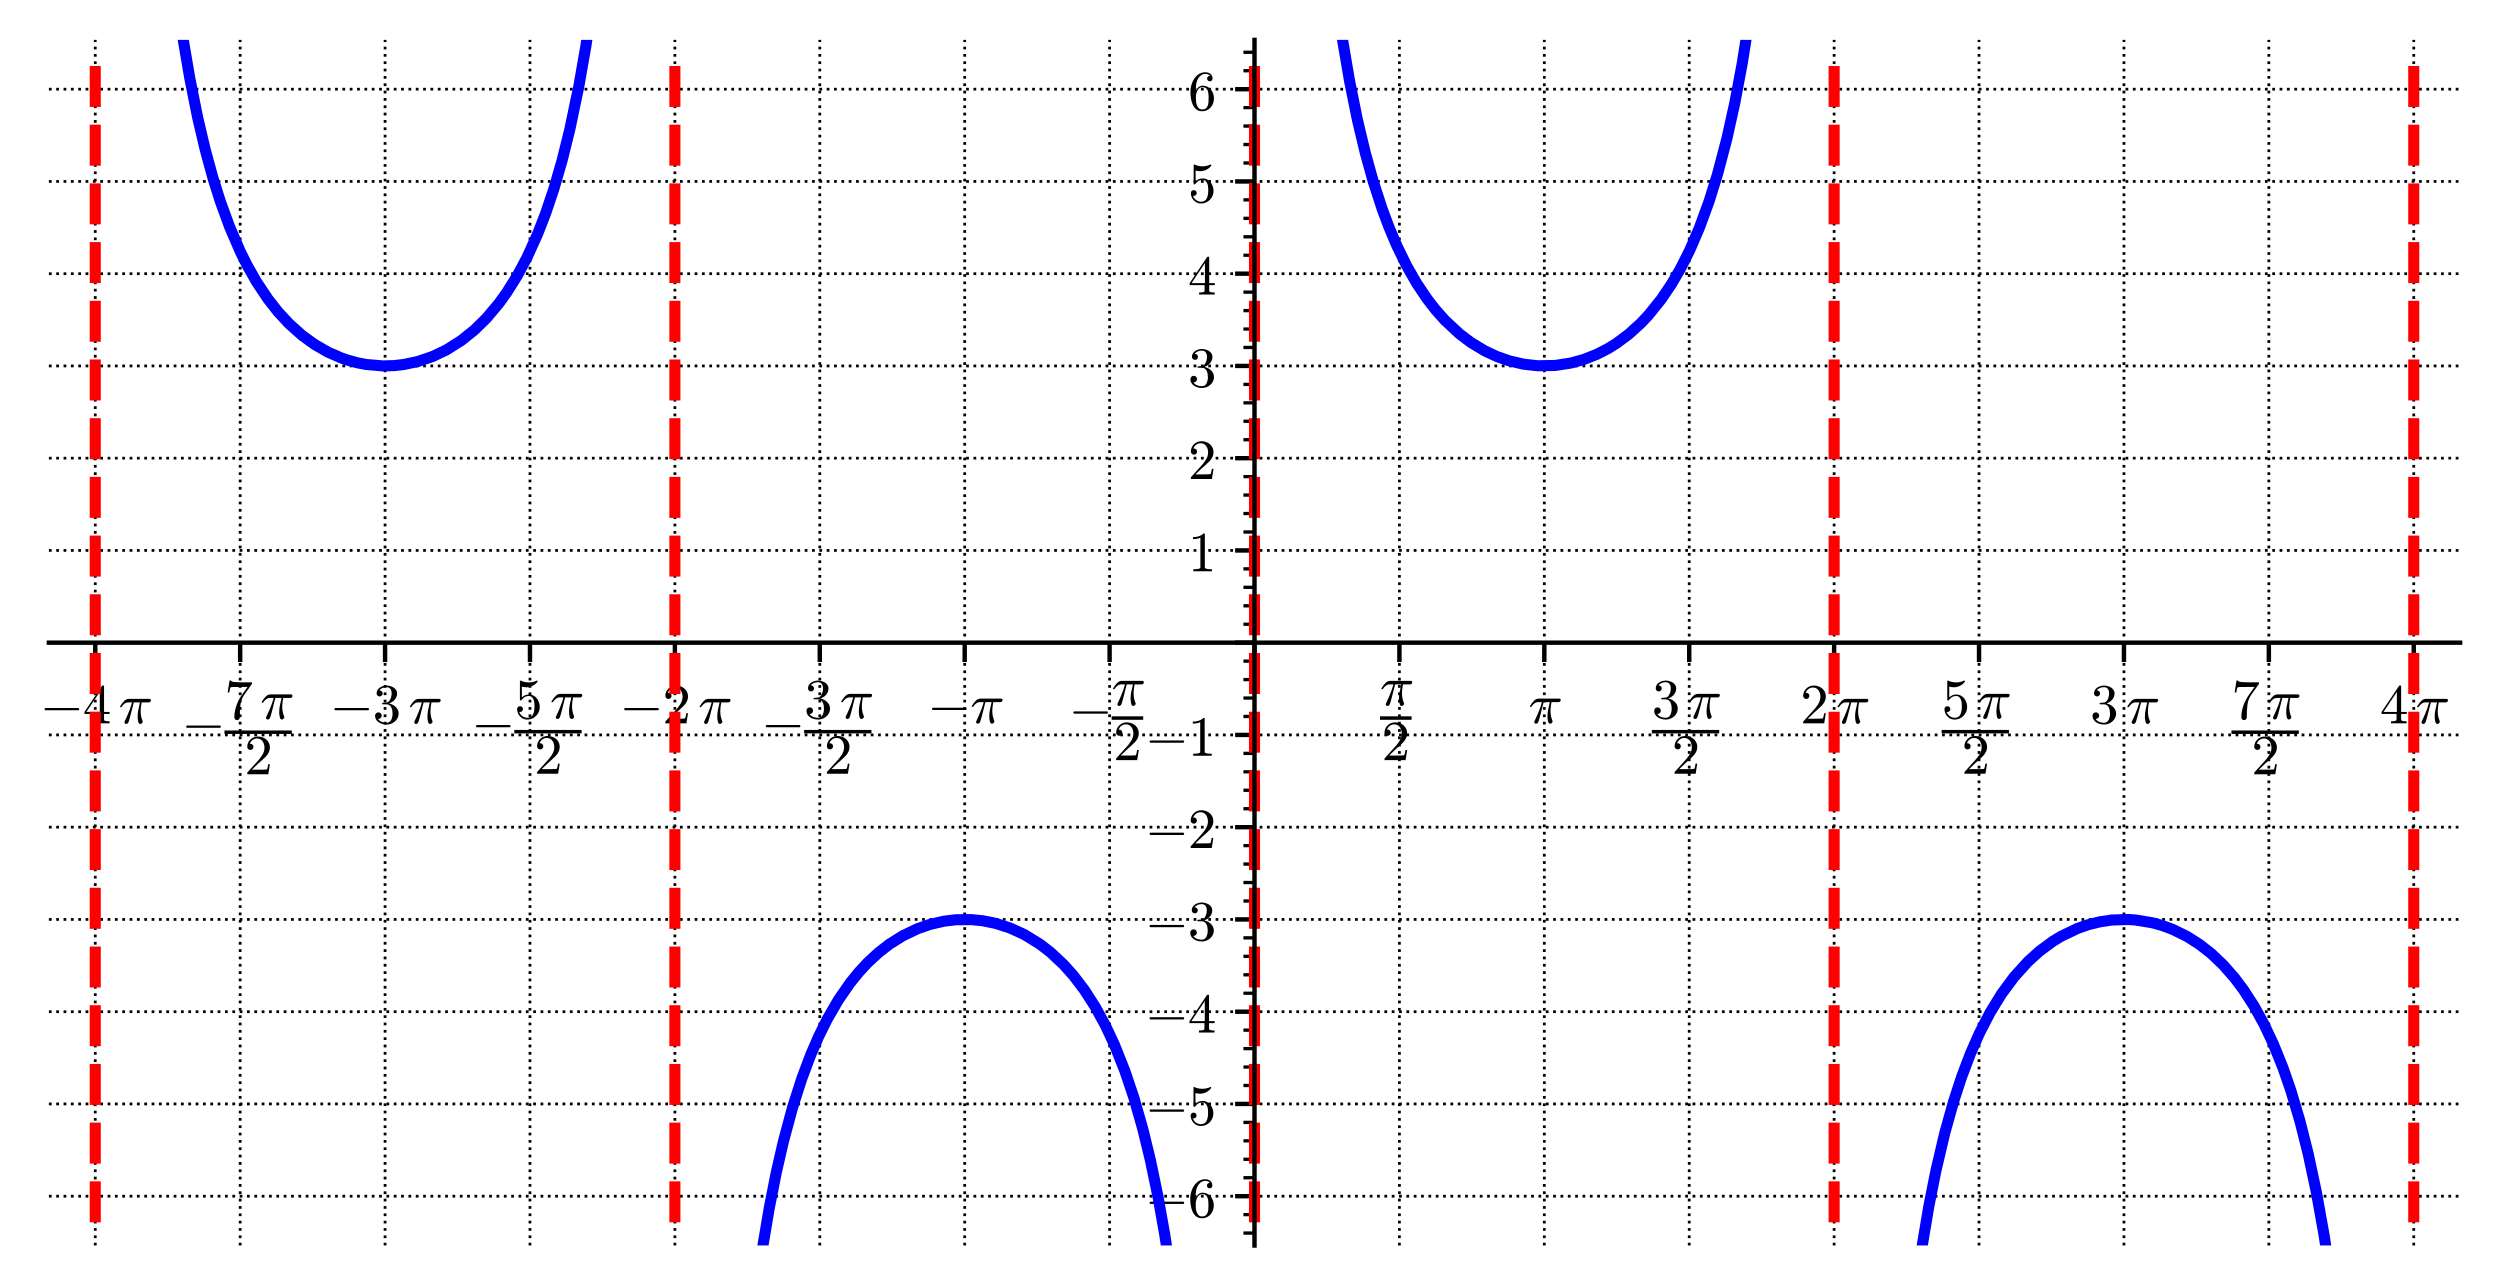 <?xml version="1.0" encoding="utf-8" standalone="no"?>
<!DOCTYPE svg PUBLIC "-//W3C//DTD SVG 1.1//EN"
  "http://www.w3.org/Graphics/SVG/1.1/DTD/svg11.dtd">
<svg xmlns:xlink="http://www.w3.org/1999/xlink" width="451.424pt" height="232.098pt" viewBox="0 0 451.424 232.098" xmlns="http://www.w3.org/2000/svg" version="1.1">
 <defs>
  <style type="text/css">*{stroke-linejoin: round; stroke-linecap: butt}</style>
 </defs>
 <g id="figure_1">
  <g id="patch_1">
   <path d="M 0 232.098 
L 451.424 232.098 
L 451.424 -0 
L 0 -0 
z
" style="fill: #ffffff"/>
  </g>
  <g id="axes_1">
   <g id="patch_2">
    <path d="M 8.827 224.898 
L 444.224 224.898 
L 444.224 7.2 
L 8.827 7.2 
z
" style="fill: #ffffff"/>
   </g>
   <g id="matplotlib.axis_1">
    <g id="xtick_1">
     <g id="line2d_1">
      <path d="M 17.2 224.898 
L 17.2 7.2 
" clip-path="url(#p716c862af7)" style="fill: none; stroke-dasharray: 0.5,0.825; stroke-dashoffset: 0; stroke: #000000; stroke-width: 0.5"/>
     </g>
     <g id="line2d_2">
      <defs>
       <path id="mc393e9d0cc" d="M 0 0 
L 0 3.5 
" style="stroke: #000000; stroke-width: 0.8"/>
      </defs>
      <g>
       <use xlink:href="#mc393e9d0cc" x="17.2" y="116.049" style="stroke: #000000; stroke-width: 0.8"/>
      </g>
     </g>
     <g id="text_1">
      <!-- $-4 \, \pi$ -->
      <g transform="translate(7.2 130.648) scale(0.1 -0.1)">
       <defs>
        <path id="Cmsy10-a1" d="M 653 1472 
Q 600 1472 565 1512 
Q 531 1553 531 1600 
Q 531 1647 565 1687 
Q 600 1728 653 1728 
L 4325 1728 
Q 4375 1728 4408 1687 
Q 4441 1647 4441 1600 
Q 4441 1553 4408 1512 
Q 4375 1472 4325 1472 
L 653 1472 
z
" transform="scale(0.016)"/>
        <path id="Cmr10-34" d="M 178 1056 
L 178 1281 
L 2156 4231 
Q 2178 4263 2222 4263 
L 2316 4263 
Q 2388 4263 2388 4191 
L 2388 1281 
L 3016 1281 
L 3016 1056 
L 2388 1056 
L 2388 428 
Q 2388 297 2575 261 
Q 2763 225 3009 225 
L 3009 0 
L 1247 0 
L 1247 225 
Q 1494 225 1681 261 
Q 1869 297 1869 428 
L 1869 1056 
L 178 1056 
z
M 391 1281 
L 1906 1281 
L 1906 3547 
L 391 1281 
z
" transform="scale(0.016)"/>
        <path id="Cmmi10-bc" d="M 647 109 
Q 647 144 672 213 
Q 850 584 1004 942 
Q 1159 1300 1282 1639 
Q 1406 1978 1509 2363 
L 1100 2363 
Q 866 2363 662 2216 
Q 459 2069 325 1844 
Q 313 1819 288 1819 
L 213 1819 
Q 153 1819 153 1881 
Q 153 1894 166 1919 
Q 375 2275 614 2517 
Q 853 2759 1153 2759 
L 3475 2759 
Q 3541 2759 3587 2715 
Q 3634 2672 3634 2597 
Q 3634 2503 3567 2433 
Q 3500 2363 3406 2363 
L 2591 2363 
Q 2488 1859 2478 1381 
Q 2478 766 2694 269 
Q 2713 231 2713 191 
Q 2713 122 2672 62 
Q 2631 3 2567 -34 
Q 2503 -72 2431 -72 
Q 2263 -72 2200 203 
Q 2138 478 2138 738 
Q 2138 1103 2200 1442 
Q 2263 1781 2400 2363 
L 1703 2363 
Q 1197 313 1094 103 
Q 1003 -72 844 -72 
Q 766 -72 706 -20 
Q 647 31 647 109 
z
" transform="scale(0.016)"/>
       </defs>
       <use xlink:href="#Cmsy10-a1" transform="translate(0 0.391)"/>
       <use xlink:href="#Cmr10-34" transform="translate(77.686 0.391)"/>
       <use xlink:href="#Cmmi10-bc" transform="translate(142.318 0.391)"/>
      </g>
     </g>
    </g>
    <g id="xtick_2">
     <g id="line2d_3">
      <path d="M 43.366 224.898 
L 43.366 7.2 
" clip-path="url(#p716c862af7)" style="fill: none; stroke-dasharray: 0.5,0.825; stroke-dashoffset: 0; stroke: #000000; stroke-width: 0.5"/>
     </g>
     <g id="line2d_4">
      <g>
       <use xlink:href="#mc393e9d0cc" x="43.366" y="116.049" style="stroke: #000000; stroke-width: 0.8"/>
      </g>
     </g>
     <g id="text_2">
      <!-- $-\dfrac{7 \, \pi}{2}$ -->
      <g transform="translate(32.766 133.849) scale(0.1 -0.1)">
       <defs>
        <path id="Cmr10-37" d="M 1113 166 
Q 1113 522 1175 862 
Q 1238 1203 1358 1536 
Q 1478 1869 1648 2189 
Q 1819 2509 2022 2791 
L 2606 3603 
L 1875 3603 
Q 738 3603 703 3572 
Q 619 3469 544 2981 
L 359 2981 
L 569 4325 
L 756 4325 
L 756 4306 
Q 756 4191 1147 4156 
Q 1538 4122 1913 4122 
L 3103 4122 
L 3103 3956 
Q 3103 3950 3101 3947 
Q 3100 3944 3097 3938 
L 2216 2700 
Q 1891 2219 1809 1631 
Q 1728 1044 1728 166 
Q 1728 41 1637 -50 
Q 1547 -141 1422 -141 
Q 1294 -141 1203 -50 
Q 1113 41 1113 166 
z
" transform="scale(0.016)"/>
        <path id="Cmr10-32" d="M 319 0 
L 319 172 
Q 319 188 331 206 
L 1325 1306 
Q 1550 1550 1690 1715 
Q 1831 1881 1968 2097 
Q 2106 2313 2186 2536 
Q 2266 2759 2266 3009 
Q 2266 3272 2169 3511 
Q 2072 3750 1880 3894 
Q 1688 4038 1416 4038 
Q 1138 4038 916 3870 
Q 694 3703 603 3438 
Q 628 3444 672 3444 
Q 816 3444 917 3347 
Q 1019 3250 1019 3097 
Q 1019 2950 917 2848 
Q 816 2747 672 2747 
Q 522 2747 420 2851 
Q 319 2956 319 3097 
Q 319 3338 409 3548 
Q 500 3759 670 3923 
Q 841 4088 1055 4175 
Q 1269 4263 1509 4263 
Q 1875 4263 2190 4108 
Q 2506 3953 2690 3670 
Q 2875 3388 2875 3009 
Q 2875 2731 2753 2481 
Q 2631 2231 2440 2026 
Q 2250 1822 1953 1562 
Q 1656 1303 1563 1216 
L 838 519 
L 1453 519 
Q 1906 519 2211 526 
Q 2516 534 2534 550 
Q 2609 631 2688 1141 
L 2875 1141 
L 2694 0 
L 319 0 
z
" transform="scale(0.016)"/>
       </defs>
       <use xlink:href="#Cmsy10-a1" transform="translate(0 0.719)"/>
       <use xlink:href="#Cmr10-37" transform="translate(77.686 40.422)"/>
       <use xlink:href="#Cmmi10-bc" transform="translate(142.318 40.422)"/>
       <use xlink:href="#Cmr10-32" transform="translate(113.686 -59.641)"/>
       <path d="M 77.686 13.219 
L 77.686 19.469 
L 199.3 19.469 
L 199.3 13.219 
L 77.686 13.219 
z
"/>
      </g>
     </g>
    </g>
    <g id="xtick_3">
     <g id="line2d_5">
      <path d="M 69.531 224.898 
L 69.531 7.2 
" clip-path="url(#p716c862af7)" style="fill: none; stroke-dasharray: 0.5,0.825; stroke-dashoffset: 0; stroke: #000000; stroke-width: 0.5"/>
     </g>
     <g id="line2d_6">
      <g>
       <use xlink:href="#mc393e9d0cc" x="69.531" y="116.049" style="stroke: #000000; stroke-width: 0.8"/>
      </g>
     </g>
     <g id="text_3">
      <!-- $-3 \, \pi$ -->
      <g transform="translate(59.531 130.648) scale(0.1 -0.1)">
       <defs>
        <path id="Cmr10-33" d="M 609 494 
Q 759 275 1012 169 
Q 1266 63 1556 63 
Q 1928 63 2084 380 
Q 2241 697 2241 1100 
Q 2241 1281 2208 1462 
Q 2175 1644 2097 1800 
Q 2019 1956 1883 2050 
Q 1747 2144 1550 2144 
L 1125 2144 
Q 1069 2144 1069 2203 
L 1069 2259 
Q 1069 2309 1125 2309 
L 1478 2338 
Q 1703 2338 1851 2506 
Q 2000 2675 2069 2917 
Q 2138 3159 2138 3378 
Q 2138 3684 1994 3881 
Q 1850 4078 1556 4078 
Q 1313 4078 1091 3986 
Q 869 3894 738 3706 
Q 750 3709 759 3711 
Q 769 3713 781 3713 
Q 925 3713 1022 3613 
Q 1119 3513 1119 3372 
Q 1119 3234 1022 3134 
Q 925 3034 781 3034 
Q 641 3034 541 3134 
Q 441 3234 441 3372 
Q 441 3647 606 3850 
Q 772 4053 1033 4158 
Q 1294 4263 1556 4263 
Q 1750 4263 1965 4205 
Q 2181 4147 2356 4039 
Q 2531 3931 2642 3762 
Q 2753 3594 2753 3378 
Q 2753 3109 2633 2881 
Q 2513 2653 2303 2487 
Q 2094 2322 1844 2241 
Q 2122 2188 2372 2031 
Q 2622 1875 2773 1631 
Q 2925 1388 2925 1106 
Q 2925 753 2731 467 
Q 2538 181 2222 20 
Q 1906 -141 1556 -141 
Q 1256 -141 954 -26 
Q 653 88 461 316 
Q 269 544 269 863 
Q 269 1022 375 1128 
Q 481 1234 641 1234 
Q 744 1234 830 1186 
Q 916 1138 964 1050 
Q 1013 963 1013 863 
Q 1013 706 903 600 
Q 794 494 641 494 
L 609 494 
z
" transform="scale(0.016)"/>
       </defs>
       <use xlink:href="#Cmsy10-a1" transform="translate(0 0.391)"/>
       <use xlink:href="#Cmr10-33" transform="translate(77.686 0.391)"/>
       <use xlink:href="#Cmmi10-bc" transform="translate(142.318 0.391)"/>
      </g>
     </g>
    </g>
    <g id="xtick_4">
     <g id="line2d_7">
      <path d="M 95.697 224.898 
L 95.697 7.2 
" clip-path="url(#p716c862af7)" style="fill: none; stroke-dasharray: 0.5,0.825; stroke-dashoffset: 0; stroke: #000000; stroke-width: 0.5"/>
     </g>
     <g id="line2d_8">
      <g>
       <use xlink:href="#mc393e9d0cc" x="95.697" y="116.049" style="stroke: #000000; stroke-width: 0.8"/>
      </g>
     </g>
     <g id="text_4">
      <!-- $-\dfrac{5 \, \pi}{2}$ -->
      <g transform="translate(85.097 133.749) scale(0.1 -0.1)">
       <defs>
        <path id="Cmr10-35" d="M 556 728 
Q 622 541 758 387 
Q 894 234 1080 148 
Q 1266 63 1466 63 
Q 1928 63 2103 422 
Q 2278 781 2278 1294 
Q 2278 1516 2270 1667 
Q 2263 1819 2228 1959 
Q 2169 2184 2020 2353 
Q 1872 2522 1656 2522 
Q 1441 2522 1286 2456 
Q 1131 2391 1034 2303 
Q 938 2216 863 2119 
Q 788 2022 769 2016 
L 697 2016 
Q 681 2016 657 2036 
Q 634 2056 634 2075 
L 634 4213 
Q 634 4228 654 4245 
Q 675 4263 697 4263 
L 716 4263 
Q 1147 4056 1631 4056 
Q 2106 4056 2547 4263 
L 2566 4263 
Q 2588 4263 2606 4247 
Q 2625 4231 2625 4213 
L 2625 4153 
Q 2625 4122 2613 4122 
Q 2394 3831 2064 3668 
Q 1734 3506 1381 3506 
Q 1125 3506 856 3578 
L 856 2369 
Q 1069 2541 1236 2614 
Q 1403 2688 1663 2688 
Q 2016 2688 2295 2484 
Q 2575 2281 2725 1954 
Q 2875 1628 2875 1288 
Q 2875 903 2686 575 
Q 2497 247 2172 53 
Q 1847 -141 1466 -141 
Q 1150 -141 886 21 
Q 622 184 470 459 
Q 319 734 319 1044 
Q 319 1188 412 1278 
Q 506 1369 647 1369 
Q 788 1369 883 1276 
Q 978 1184 978 1044 
Q 978 906 883 811 
Q 788 716 647 716 
Q 625 716 597 720 
Q 569 725 556 728 
z
" transform="scale(0.016)"/>
       </defs>
       <use xlink:href="#Cmsy10-a1" transform="translate(0 0.688)"/>
       <use xlink:href="#Cmr10-35" transform="translate(77.686 40.391)"/>
       <use xlink:href="#Cmmi10-bc" transform="translate(142.318 40.391)"/>
       <use xlink:href="#Cmr10-32" transform="translate(113.686 -59.672)"/>
       <path d="M 77.686 13.188 
L 77.686 19.438 
L 199.3 19.438 
L 199.3 13.188 
L 77.686 13.188 
z
"/>
      </g>
     </g>
    </g>
    <g id="xtick_5">
     <g id="line2d_9">
      <path d="M 121.863 224.898 
L 121.863 7.2 
" clip-path="url(#p716c862af7)" style="fill: none; stroke-dasharray: 0.5,0.825; stroke-dashoffset: 0; stroke: #000000; stroke-width: 0.5"/>
     </g>
     <g id="line2d_10">
      <g>
       <use xlink:href="#mc393e9d0cc" x="121.863" y="116.049" style="stroke: #000000; stroke-width: 0.8"/>
      </g>
     </g>
     <g id="text_5">
      <!-- $-2 \, \pi$ -->
      <g transform="translate(111.863 130.648) scale(0.1 -0.1)">
       <use xlink:href="#Cmsy10-a1" transform="translate(0 0.391)"/>
       <use xlink:href="#Cmr10-32" transform="translate(77.686 0.391)"/>
       <use xlink:href="#Cmmi10-bc" transform="translate(142.318 0.391)"/>
      </g>
     </g>
    </g>
    <g id="xtick_6">
     <g id="line2d_11">
      <path d="M 148.028 224.898 
L 148.028 7.2 
" clip-path="url(#p716c862af7)" style="fill: none; stroke-dasharray: 0.5,0.825; stroke-dashoffset: 0; stroke: #000000; stroke-width: 0.5"/>
     </g>
     <g id="line2d_12">
      <g>
       <use xlink:href="#mc393e9d0cc" x="148.028" y="116.049" style="stroke: #000000; stroke-width: 0.8"/>
      </g>
     </g>
     <g id="text_6">
      <!-- $-\dfrac{3 \, \pi}{2}$ -->
      <g transform="translate(137.428 133.749) scale(0.1 -0.1)">
       <use xlink:href="#Cmsy10-a1" transform="translate(0 0.688)"/>
       <use xlink:href="#Cmr10-33" transform="translate(77.686 40.391)"/>
       <use xlink:href="#Cmmi10-bc" transform="translate(142.318 40.391)"/>
       <use xlink:href="#Cmr10-32" transform="translate(113.686 -59.672)"/>
       <path d="M 77.686 13.188 
L 77.686 19.438 
L 199.3 19.438 
L 199.3 13.188 
L 77.686 13.188 
z
"/>
      </g>
     </g>
    </g>
    <g id="xtick_7">
     <g id="line2d_13">
      <path d="M 174.194 224.898 
L 174.194 7.2 
" clip-path="url(#p716c862af7)" style="fill: none; stroke-dasharray: 0.5,0.825; stroke-dashoffset: 0; stroke: #000000; stroke-width: 0.5"/>
     </g>
     <g id="line2d_14">
      <g>
       <use xlink:href="#mc393e9d0cc" x="174.194" y="116.049" style="stroke: #000000; stroke-width: 0.8"/>
      </g>
     </g>
     <g id="text_7">
      <!-- $-\pi$ -->
      <g transform="translate(167.444 130.648) scale(0.1 -0.1)">
       <use xlink:href="#Cmsy10-a1" transform="translate(0 0.891)"/>
       <use xlink:href="#Cmmi10-bc" transform="translate(77.686 0.891)"/>
      </g>
     </g>
    </g>
    <g id="xtick_8">
     <g id="line2d_15">
      <path d="M 200.36 224.898 
L 200.36 7.2 
" clip-path="url(#p716c862af7)" style="fill: none; stroke-dasharray: 0.5,0.825; stroke-dashoffset: 0; stroke: #000000; stroke-width: 0.5"/>
     </g>
     <g id="line2d_16">
      <g>
       <use xlink:href="#mc393e9d0cc" x="200.36" y="116.049" style="stroke: #000000; stroke-width: 0.8"/>
      </g>
     </g>
     <g id="text_8">
      <!-- $-\dfrac{\pi}{2}$ -->
      <g transform="translate(192.96 131.249) scale(0.1 -0.1)">
       <use xlink:href="#Cmsy10-a1" transform="translate(0 0.266)"/>
       <use xlink:href="#Cmmi10-bc" transform="translate(77.686 38.891)"/>
       <use xlink:href="#Cmr10-32" transform="translate(80.686 -60.094)"/>
       <path d="M 77.686 12.766 
L 77.686 19.016 
L 134.668 19.016 
L 134.668 12.766 
L 77.686 12.766 
z
"/>
      </g>
     </g>
    </g>
    <g id="xtick_9">
     <g id="line2d_17">
      <path d="M 226.525 224.898 
L 226.525 7.2 
" clip-path="url(#p716c862af7)" style="fill: none; stroke-dasharray: 0.5,0.825; stroke-dashoffset: 0; stroke: #000000; stroke-width: 0.5"/>
     </g>
     <g id="line2d_18">
      <g>
       <use xlink:href="#mc393e9d0cc" x="226.525" y="116.049" style="stroke: #000000; stroke-width: 0.8"/>
      </g>
     </g>
    </g>
    <g id="xtick_10">
     <g id="line2d_19">
      <path d="M 252.691 224.898 
L 252.691 7.2 
" clip-path="url(#p716c862af7)" style="fill: none; stroke-dasharray: 0.5,0.825; stroke-dashoffset: 0; stroke: #000000; stroke-width: 0.5"/>
     </g>
     <g id="line2d_20">
      <g>
       <use xlink:href="#mc393e9d0cc" x="252.691" y="116.049" style="stroke: #000000; stroke-width: 0.8"/>
      </g>
     </g>
     <g id="text_9">
      <!-- $\dfrac{\pi}{2}$ -->
      <g transform="translate(249.191 131.249) scale(0.1 -0.1)">
       <use xlink:href="#Cmmi10-bc" transform="translate(0 38.891)"/>
       <use xlink:href="#Cmr10-32" transform="translate(3 -60.094)"/>
       <path d="M 0 12.766 
L 0 19.016 
L 56.982 19.016 
L 56.982 12.766 
L 0 12.766 
z
"/>
      </g>
     </g>
    </g>
    <g id="xtick_11">
     <g id="line2d_21">
      <path d="M 278.857 224.898 
L 278.857 7.2 
" clip-path="url(#p716c862af7)" style="fill: none; stroke-dasharray: 0.5,0.825; stroke-dashoffset: 0; stroke: #000000; stroke-width: 0.5"/>
     </g>
     <g id="line2d_22">
      <g>
       <use xlink:href="#mc393e9d0cc" x="278.857" y="116.049" style="stroke: #000000; stroke-width: 0.8"/>
      </g>
     </g>
     <g id="text_10">
      <!-- $\pi$ -->
      <g transform="translate(276.007 130.648) scale(0.1 -0.1)">
       <use xlink:href="#Cmmi10-bc" transform="translate(0 0.891)"/>
      </g>
     </g>
    </g>
    <g id="xtick_12">
     <g id="line2d_23">
      <path d="M 305.022 224.898 
L 305.022 7.2 
" clip-path="url(#p716c862af7)" style="fill: none; stroke-dasharray: 0.5,0.825; stroke-dashoffset: 0; stroke: #000000; stroke-width: 0.5"/>
     </g>
     <g id="line2d_24">
      <g>
       <use xlink:href="#mc393e9d0cc" x="305.022" y="116.049" style="stroke: #000000; stroke-width: 0.8"/>
      </g>
     </g>
     <g id="text_11">
      <!-- $\dfrac{3 \, \pi}{2}$ -->
      <g transform="translate(298.272 133.749) scale(0.1 -0.1)">
       <use xlink:href="#Cmr10-33" transform="translate(0 40.391)"/>
       <use xlink:href="#Cmmi10-bc" transform="translate(64.632 40.391)"/>
       <use xlink:href="#Cmr10-32" transform="translate(36 -59.672)"/>
       <path d="M 0 13.188 
L 0 19.438 
L 121.615 19.438 
L 121.615 13.188 
L 0 13.188 
z
"/>
      </g>
     </g>
    </g>
    <g id="xtick_13">
     <g id="line2d_25">
      <path d="M 331.188 224.898 
L 331.188 7.2 
" clip-path="url(#p716c862af7)" style="fill: none; stroke-dasharray: 0.5,0.825; stroke-dashoffset: 0; stroke: #000000; stroke-width: 0.5"/>
     </g>
     <g id="line2d_26">
      <g>
       <use xlink:href="#mc393e9d0cc" x="331.188" y="116.049" style="stroke: #000000; stroke-width: 0.8"/>
      </g>
     </g>
     <g id="text_12">
      <!-- $2 \, \pi$ -->
      <g transform="translate(325.088 130.648) scale(0.1 -0.1)">
       <use xlink:href="#Cmr10-32" transform="translate(0 0.391)"/>
       <use xlink:href="#Cmmi10-bc" transform="translate(64.632 0.391)"/>
      </g>
     </g>
    </g>
    <g id="xtick_14">
     <g id="line2d_27">
      <path d="M 357.354 224.898 
L 357.354 7.2 
" clip-path="url(#p716c862af7)" style="fill: none; stroke-dasharray: 0.5,0.825; stroke-dashoffset: 0; stroke: #000000; stroke-width: 0.5"/>
     </g>
     <g id="line2d_28">
      <g>
       <use xlink:href="#mc393e9d0cc" x="357.354" y="116.049" style="stroke: #000000; stroke-width: 0.8"/>
      </g>
     </g>
     <g id="text_13">
      <!-- $\dfrac{5 \, \pi}{2}$ -->
      <g transform="translate(350.604 133.749) scale(0.1 -0.1)">
       <use xlink:href="#Cmr10-35" transform="translate(0 40.391)"/>
       <use xlink:href="#Cmmi10-bc" transform="translate(64.632 40.391)"/>
       <use xlink:href="#Cmr10-32" transform="translate(36 -59.672)"/>
       <path d="M 0 13.188 
L 0 19.438 
L 121.615 19.438 
L 121.615 13.188 
L 0 13.188 
z
"/>
      </g>
     </g>
    </g>
    <g id="xtick_15">
     <g id="line2d_29">
      <path d="M 383.52 224.898 
L 383.52 7.2 
" clip-path="url(#p716c862af7)" style="fill: none; stroke-dasharray: 0.5,0.825; stroke-dashoffset: 0; stroke: #000000; stroke-width: 0.5"/>
     </g>
     <g id="line2d_30">
      <g>
       <use xlink:href="#mc393e9d0cc" x="383.52" y="116.049" style="stroke: #000000; stroke-width: 0.8"/>
      </g>
     </g>
     <g id="text_14">
      <!-- $3 \, \pi$ -->
      <g transform="translate(377.42 130.648) scale(0.1 -0.1)">
       <use xlink:href="#Cmr10-33" transform="translate(0 0.391)"/>
       <use xlink:href="#Cmmi10-bc" transform="translate(64.632 0.391)"/>
      </g>
     </g>
    </g>
    <g id="xtick_16">
     <g id="line2d_31">
      <path d="M 409.685 224.898 
L 409.685 7.2 
" clip-path="url(#p716c862af7)" style="fill: none; stroke-dasharray: 0.5,0.825; stroke-dashoffset: 0; stroke: #000000; stroke-width: 0.5"/>
     </g>
     <g id="line2d_32">
      <g>
       <use xlink:href="#mc393e9d0cc" x="409.685" y="116.049" style="stroke: #000000; stroke-width: 0.8"/>
      </g>
     </g>
     <g id="text_15">
      <!-- $\dfrac{7 \, \pi}{2}$ -->
      <g transform="translate(402.935 133.849) scale(0.1 -0.1)">
       <use xlink:href="#Cmr10-37" transform="translate(0 40.422)"/>
       <use xlink:href="#Cmmi10-bc" transform="translate(64.632 40.422)"/>
       <use xlink:href="#Cmr10-32" transform="translate(36 -59.641)"/>
       <path d="M 0 13.219 
L 0 19.469 
L 121.615 19.469 
L 121.615 13.219 
L 0 13.219 
z
"/>
      </g>
     </g>
    </g>
    <g id="xtick_17">
     <g id="line2d_33">
      <path d="M 435.851 224.898 
L 435.851 7.2 
" clip-path="url(#p716c862af7)" style="fill: none; stroke-dasharray: 0.5,0.825; stroke-dashoffset: 0; stroke: #000000; stroke-width: 0.5"/>
     </g>
     <g id="line2d_34">
      <g>
       <use xlink:href="#mc393e9d0cc" x="435.851" y="116.049" style="stroke: #000000; stroke-width: 0.8"/>
      </g>
     </g>
     <g id="text_16">
      <!-- $4 \, \pi$ -->
      <g transform="translate(429.751 130.648) scale(0.1 -0.1)">
       <use xlink:href="#Cmr10-34" transform="translate(0 0.391)"/>
       <use xlink:href="#Cmmi10-bc" transform="translate(64.632 0.391)"/>
      </g>
     </g>
    </g>
   </g>
   <g id="matplotlib.axis_2">
    <g id="ytick_1">
     <g id="line2d_35">
      <path d="M 8.827 215.995 
L 444.224 215.995 
" clip-path="url(#p716c862af7)" style="fill: none; stroke-dasharray: 0.5,0.825; stroke-dashoffset: 0; stroke: #000000; stroke-width: 0.5"/>
     </g>
     <g id="line2d_36">
      <defs>
       <path id="mcf38e080f6" d="M 0 0 
L -3.5 0 
" style="stroke: #000000; stroke-width: 0.8"/>
      </defs>
      <g>
       <use xlink:href="#mcf38e080f6" x="226.525" y="215.995" style="stroke: #000000; stroke-width: 0.8"/>
      </g>
     </g>
     <g id="text_17">
      <!-- $-6$ -->
      <g transform="translate(206.725 219.794) scale(0.1 -0.1)">
       <defs>
        <path id="Cmr10-36" d="M 1600 -141 
Q 1203 -141 937 70 
Q 672 281 526 617 
Q 381 953 325 1322 
Q 269 1691 269 2069 
Q 269 2575 466 3084 
Q 663 3594 1045 3928 
Q 1428 4263 1953 4263 
Q 2172 4263 2361 4180 
Q 2550 4097 2658 3936 
Q 2766 3775 2766 3547 
Q 2766 3416 2677 3327 
Q 2588 3238 2456 3238 
Q 2331 3238 2240 3328 
Q 2150 3419 2150 3547 
Q 2150 3672 2240 3762 
Q 2331 3853 2456 3853 
L 2491 3853 
Q 2409 3969 2261 4023 
Q 2113 4078 1953 4078 
Q 1759 4078 1595 3993 
Q 1431 3909 1300 3765 
Q 1169 3622 1081 3448 
Q 994 3275 945 3053 
Q 897 2831 884 2637 
Q 872 2444 872 2150 
Q 984 2413 1190 2580 
Q 1397 2747 1656 2747 
Q 1941 2747 2175 2631 
Q 2409 2516 2578 2311 
Q 2747 2106 2836 1843 
Q 2925 1581 2925 1313 
Q 2925 938 2758 598 
Q 2591 259 2287 59 
Q 1984 -141 1600 -141 
z
M 1600 63 
Q 1847 63 1997 175 
Q 2147 288 2217 473 
Q 2288 659 2305 848 
Q 2322 1038 2322 1313 
Q 2322 1675 2287 1931 
Q 2253 2188 2100 2383 
Q 1947 2578 1631 2578 
Q 1372 2578 1205 2403 
Q 1038 2228 961 1961 
Q 884 1694 884 1447 
Q 884 1363 891 1319 
Q 891 1309 889 1303 
Q 888 1297 884 1288 
Q 884 1013 940 731 
Q 997 450 1156 256 
Q 1316 63 1600 63 
z
" transform="scale(0.016)"/>
       </defs>
       <use xlink:href="#Cmsy10-a1" transform="translate(0 0.391)"/>
       <use xlink:href="#Cmr10-36" transform="translate(77.686 0.391)"/>
      </g>
     </g>
    </g>
    <g id="ytick_2">
     <g id="line2d_37">
      <path d="M 8.827 199.337 
L 444.224 199.337 
" clip-path="url(#p716c862af7)" style="fill: none; stroke-dasharray: 0.5,0.825; stroke-dashoffset: 0; stroke: #000000; stroke-width: 0.5"/>
     </g>
     <g id="line2d_38">
      <g>
       <use xlink:href="#mcf38e080f6" x="226.525" y="199.337" style="stroke: #000000; stroke-width: 0.8"/>
      </g>
     </g>
     <g id="text_18">
      <!-- $-5$ -->
      <g transform="translate(206.725 203.136) scale(0.1 -0.1)">
       <use xlink:href="#Cmsy10-a1" transform="translate(0 0.391)"/>
       <use xlink:href="#Cmr10-35" transform="translate(77.686 0.391)"/>
      </g>
     </g>
    </g>
    <g id="ytick_3">
     <g id="line2d_39">
      <path d="M 8.827 182.68 
L 444.224 182.68 
" clip-path="url(#p716c862af7)" style="fill: none; stroke-dasharray: 0.5,0.825; stroke-dashoffset: 0; stroke: #000000; stroke-width: 0.5"/>
     </g>
     <g id="line2d_40">
      <g>
       <use xlink:href="#mcf38e080f6" x="226.525" y="182.68" style="stroke: #000000; stroke-width: 0.8"/>
      </g>
     </g>
     <g id="text_19">
      <!-- $-4$ -->
      <g transform="translate(206.725 186.479) scale(0.1 -0.1)">
       <use xlink:href="#Cmsy10-a1" transform="translate(0 0.391)"/>
       <use xlink:href="#Cmr10-34" transform="translate(77.686 0.391)"/>
      </g>
     </g>
    </g>
    <g id="ytick_4">
     <g id="line2d_41">
      <path d="M 8.827 166.022 
L 444.224 166.022 
" clip-path="url(#p716c862af7)" style="fill: none; stroke-dasharray: 0.5,0.825; stroke-dashoffset: 0; stroke: #000000; stroke-width: 0.5"/>
     </g>
     <g id="line2d_42">
      <g>
       <use xlink:href="#mcf38e080f6" x="226.525" y="166.022" style="stroke: #000000; stroke-width: 0.8"/>
      </g>
     </g>
     <g id="text_20">
      <!-- $-3$ -->
      <g transform="translate(206.725 169.821) scale(0.1 -0.1)">
       <use xlink:href="#Cmsy10-a1" transform="translate(0 0.391)"/>
       <use xlink:href="#Cmr10-33" transform="translate(77.686 0.391)"/>
      </g>
     </g>
    </g>
    <g id="ytick_5">
     <g id="line2d_43">
      <path d="M 8.827 149.364 
L 444.224 149.364 
" clip-path="url(#p716c862af7)" style="fill: none; stroke-dasharray: 0.5,0.825; stroke-dashoffset: 0; stroke: #000000; stroke-width: 0.5"/>
     </g>
     <g id="line2d_44">
      <g>
       <use xlink:href="#mcf38e080f6" x="226.525" y="149.364" style="stroke: #000000; stroke-width: 0.8"/>
      </g>
     </g>
     <g id="text_21">
      <!-- $-2$ -->
      <g transform="translate(206.725 153.164) scale(0.1 -0.1)">
       <use xlink:href="#Cmsy10-a1" transform="translate(0 0.391)"/>
       <use xlink:href="#Cmr10-32" transform="translate(77.686 0.391)"/>
      </g>
     </g>
    </g>
    <g id="ytick_6">
     <g id="line2d_45">
      <path d="M 8.827 132.707 
L 444.224 132.707 
" clip-path="url(#p716c862af7)" style="fill: none; stroke-dasharray: 0.5,0.825; stroke-dashoffset: 0; stroke: #000000; stroke-width: 0.5"/>
     </g>
     <g id="line2d_46">
      <g>
       <use xlink:href="#mcf38e080f6" x="226.525" y="132.707" style="stroke: #000000; stroke-width: 0.8"/>
      </g>
     </g>
     <g id="text_22">
      <!-- $-1$ -->
      <g transform="translate(206.725 136.506) scale(0.1 -0.1)">
       <defs>
        <path id="Cmr10-31" d="M 594 0 
L 594 225 
Q 1394 225 1394 428 
L 1394 3788 
Q 1063 3628 556 3628 
L 556 3853 
Q 1341 3853 1741 4263 
L 1831 4263 
Q 1853 4263 1873 4245 
Q 1894 4228 1894 4206 
L 1894 428 
Q 1894 225 2694 225 
L 2694 0 
L 594 0 
z
" transform="scale(0.016)"/>
       </defs>
       <use xlink:href="#Cmsy10-a1" transform="translate(0 0.391)"/>
       <use xlink:href="#Cmr10-31" transform="translate(77.686 0.391)"/>
      </g>
     </g>
    </g>
    <g id="ytick_7">
     <g id="line2d_47">
      <path d="M 8.827 116.049 
L 444.224 116.049 
" clip-path="url(#p716c862af7)" style="fill: none; stroke-dasharray: 0.5,0.825; stroke-dashoffset: 0; stroke: #000000; stroke-width: 0.5"/>
     </g>
     <g id="line2d_48">
      <g>
       <use xlink:href="#mcf38e080f6" x="226.525" y="116.049" style="stroke: #000000; stroke-width: 0.8"/>
      </g>
     </g>
    </g>
    <g id="ytick_8">
     <g id="line2d_49">
      <path d="M 8.827 99.392 
L 444.224 99.392 
" clip-path="url(#p716c862af7)" style="fill: none; stroke-dasharray: 0.5,0.825; stroke-dashoffset: 0; stroke: #000000; stroke-width: 0.5"/>
     </g>
     <g id="line2d_50">
      <g>
       <use xlink:href="#mcf38e080f6" x="226.525" y="99.392" style="stroke: #000000; stroke-width: 0.8"/>
      </g>
     </g>
     <g id="text_23">
      <!-- $1$ -->
      <g transform="translate(214.525 103.191) scale(0.1 -0.1)">
       <use xlink:href="#Cmr10-31" transform="translate(0 0.391)"/>
      </g>
     </g>
    </g>
    <g id="ytick_9">
     <g id="line2d_51">
      <path d="M 8.827 82.734 
L 444.224 82.734 
" clip-path="url(#p716c862af7)" style="fill: none; stroke-dasharray: 0.5,0.825; stroke-dashoffset: 0; stroke: #000000; stroke-width: 0.5"/>
     </g>
     <g id="line2d_52">
      <g>
       <use xlink:href="#mcf38e080f6" x="226.525" y="82.734" style="stroke: #000000; stroke-width: 0.8"/>
      </g>
     </g>
     <g id="text_24">
      <!-- $2$ -->
      <g transform="translate(214.525 86.533) scale(0.1 -0.1)">
       <use xlink:href="#Cmr10-32" transform="translate(0 0.391)"/>
      </g>
     </g>
    </g>
    <g id="ytick_10">
     <g id="line2d_53">
      <path d="M 8.827 66.076 
L 444.224 66.076 
" clip-path="url(#p716c862af7)" style="fill: none; stroke-dasharray: 0.5,0.825; stroke-dashoffset: 0; stroke: #000000; stroke-width: 0.5"/>
     </g>
     <g id="line2d_54">
      <g>
       <use xlink:href="#mcf38e080f6" x="226.525" y="66.076" style="stroke: #000000; stroke-width: 0.8"/>
      </g>
     </g>
     <g id="text_25">
      <!-- $3$ -->
      <g transform="translate(214.525 69.876) scale(0.1 -0.1)">
       <use xlink:href="#Cmr10-33" transform="translate(0 0.391)"/>
      </g>
     </g>
    </g>
    <g id="ytick_11">
     <g id="line2d_55">
      <path d="M 8.827 49.419 
L 444.224 49.419 
" clip-path="url(#p716c862af7)" style="fill: none; stroke-dasharray: 0.5,0.825; stroke-dashoffset: 0; stroke: #000000; stroke-width: 0.5"/>
     </g>
     <g id="line2d_56">
      <g>
       <use xlink:href="#mcf38e080f6" x="226.525" y="49.419" style="stroke: #000000; stroke-width: 0.8"/>
      </g>
     </g>
     <g id="text_26">
      <!-- $4$ -->
      <g transform="translate(214.525 53.218) scale(0.1 -0.1)">
       <use xlink:href="#Cmr10-34" transform="translate(0 0.391)"/>
      </g>
     </g>
    </g>
    <g id="ytick_12">
     <g id="line2d_57">
      <path d="M 8.827 32.761 
L 444.224 32.761 
" clip-path="url(#p716c862af7)" style="fill: none; stroke-dasharray: 0.5,0.825; stroke-dashoffset: 0; stroke: #000000; stroke-width: 0.5"/>
     </g>
     <g id="line2d_58">
      <g>
       <use xlink:href="#mcf38e080f6" x="226.525" y="32.761" style="stroke: #000000; stroke-width: 0.8"/>
      </g>
     </g>
     <g id="text_27">
      <!-- $5$ -->
      <g transform="translate(214.525 36.561) scale(0.1 -0.1)">
       <use xlink:href="#Cmr10-35" transform="translate(0 0.391)"/>
      </g>
     </g>
    </g>
    <g id="ytick_13">
     <g id="line2d_59">
      <path d="M 8.827 16.104 
L 444.224 16.104 
" clip-path="url(#p716c862af7)" style="fill: none; stroke-dasharray: 0.5,0.825; stroke-dashoffset: 0; stroke: #000000; stroke-width: 0.5"/>
     </g>
     <g id="line2d_60">
      <g>
       <use xlink:href="#mcf38e080f6" x="226.525" y="16.104" style="stroke: #000000; stroke-width: 0.8"/>
      </g>
     </g>
     <g id="text_28">
      <!-- $6$ -->
      <g transform="translate(214.525 19.903) scale(0.1 -0.1)">
       <use xlink:href="#Cmr10-36" transform="translate(0 0.391)"/>
      </g>
     </g>
    </g>
    <g id="ytick_14">
     <g id="line2d_61">
      <defs>
       <path id="mfc2443fed2" d="M 0 0 
L -2 0 
" style="stroke: #000000; stroke-width: 0.6"/>
      </defs>
      <g>
       <use xlink:href="#mfc2443fed2" x="226.525" y="222.658" style="stroke: #000000; stroke-width: 0.6"/>
      </g>
     </g>
    </g>
    <g id="ytick_15">
     <g id="line2d_62">
      <g>
       <use xlink:href="#mfc2443fed2" x="226.525" y="219.326" style="stroke: #000000; stroke-width: 0.6"/>
      </g>
     </g>
    </g>
    <g id="ytick_16">
     <g id="line2d_63">
      <g>
       <use xlink:href="#mfc2443fed2" x="226.525" y="212.663" style="stroke: #000000; stroke-width: 0.6"/>
      </g>
     </g>
    </g>
    <g id="ytick_17">
     <g id="line2d_64">
      <g>
       <use xlink:href="#mfc2443fed2" x="226.525" y="209.332" style="stroke: #000000; stroke-width: 0.6"/>
      </g>
     </g>
    </g>
    <g id="ytick_18">
     <g id="line2d_65">
      <g>
       <use xlink:href="#mfc2443fed2" x="226.525" y="206" style="stroke: #000000; stroke-width: 0.6"/>
      </g>
     </g>
    </g>
    <g id="ytick_19">
     <g id="line2d_66">
      <g>
       <use xlink:href="#mfc2443fed2" x="226.525" y="202.669" style="stroke: #000000; stroke-width: 0.6"/>
      </g>
     </g>
    </g>
    <g id="ytick_20">
     <g id="line2d_67">
      <g>
       <use xlink:href="#mfc2443fed2" x="226.525" y="196.006" style="stroke: #000000; stroke-width: 0.6"/>
      </g>
     </g>
    </g>
    <g id="ytick_21">
     <g id="line2d_68">
      <g>
       <use xlink:href="#mfc2443fed2" x="226.525" y="192.674" style="stroke: #000000; stroke-width: 0.6"/>
      </g>
     </g>
    </g>
    <g id="ytick_22">
     <g id="line2d_69">
      <g>
       <use xlink:href="#mfc2443fed2" x="226.525" y="189.343" style="stroke: #000000; stroke-width: 0.6"/>
      </g>
     </g>
    </g>
    <g id="ytick_23">
     <g id="line2d_70">
      <g>
       <use xlink:href="#mfc2443fed2" x="226.525" y="186.011" style="stroke: #000000; stroke-width: 0.6"/>
      </g>
     </g>
    </g>
    <g id="ytick_24">
     <g id="line2d_71">
      <g>
       <use xlink:href="#mfc2443fed2" x="226.525" y="179.348" style="stroke: #000000; stroke-width: 0.6"/>
      </g>
     </g>
    </g>
    <g id="ytick_25">
     <g id="line2d_72">
      <g>
       <use xlink:href="#mfc2443fed2" x="226.525" y="176.017" style="stroke: #000000; stroke-width: 0.6"/>
      </g>
     </g>
    </g>
    <g id="ytick_26">
     <g id="line2d_73">
      <g>
       <use xlink:href="#mfc2443fed2" x="226.525" y="172.685" style="stroke: #000000; stroke-width: 0.6"/>
      </g>
     </g>
    </g>
    <g id="ytick_27">
     <g id="line2d_74">
      <g>
       <use xlink:href="#mfc2443fed2" x="226.525" y="169.354" style="stroke: #000000; stroke-width: 0.6"/>
      </g>
     </g>
    </g>
    <g id="ytick_28">
     <g id="line2d_75">
      <g>
       <use xlink:href="#mfc2443fed2" x="226.525" y="162.69" style="stroke: #000000; stroke-width: 0.6"/>
      </g>
     </g>
    </g>
    <g id="ytick_29">
     <g id="line2d_76">
      <g>
       <use xlink:href="#mfc2443fed2" x="226.525" y="159.359" style="stroke: #000000; stroke-width: 0.6"/>
      </g>
     </g>
    </g>
    <g id="ytick_30">
     <g id="line2d_77">
      <g>
       <use xlink:href="#mfc2443fed2" x="226.525" y="156.027" style="stroke: #000000; stroke-width: 0.6"/>
      </g>
     </g>
    </g>
    <g id="ytick_31">
     <g id="line2d_78">
      <g>
       <use xlink:href="#mfc2443fed2" x="226.525" y="152.696" style="stroke: #000000; stroke-width: 0.6"/>
      </g>
     </g>
    </g>
    <g id="ytick_32">
     <g id="line2d_79">
      <g>
       <use xlink:href="#mfc2443fed2" x="226.525" y="146.033" style="stroke: #000000; stroke-width: 0.6"/>
      </g>
     </g>
    </g>
    <g id="ytick_33">
     <g id="line2d_80">
      <g>
       <use xlink:href="#mfc2443fed2" x="226.525" y="142.701" style="stroke: #000000; stroke-width: 0.6"/>
      </g>
     </g>
    </g>
    <g id="ytick_34">
     <g id="line2d_81">
      <g>
       <use xlink:href="#mfc2443fed2" x="226.525" y="139.37" style="stroke: #000000; stroke-width: 0.6"/>
      </g>
     </g>
    </g>
    <g id="ytick_35">
     <g id="line2d_82">
      <g>
       <use xlink:href="#mfc2443fed2" x="226.525" y="136.038" style="stroke: #000000; stroke-width: 0.6"/>
      </g>
     </g>
    </g>
    <g id="ytick_36">
     <g id="line2d_83">
      <g>
       <use xlink:href="#mfc2443fed2" x="226.525" y="129.375" style="stroke: #000000; stroke-width: 0.6"/>
      </g>
     </g>
    </g>
    <g id="ytick_37">
     <g id="line2d_84">
      <g>
       <use xlink:href="#mfc2443fed2" x="226.525" y="126.044" style="stroke: #000000; stroke-width: 0.6"/>
      </g>
     </g>
    </g>
    <g id="ytick_38">
     <g id="line2d_85">
      <g>
       <use xlink:href="#mfc2443fed2" x="226.525" y="122.712" style="stroke: #000000; stroke-width: 0.6"/>
      </g>
     </g>
    </g>
    <g id="ytick_39">
     <g id="line2d_86">
      <g>
       <use xlink:href="#mfc2443fed2" x="226.525" y="119.381" style="stroke: #000000; stroke-width: 0.6"/>
      </g>
     </g>
    </g>
    <g id="ytick_40">
     <g id="line2d_87">
      <g>
       <use xlink:href="#mfc2443fed2" x="226.525" y="112.718" style="stroke: #000000; stroke-width: 0.6"/>
      </g>
     </g>
    </g>
    <g id="ytick_41">
     <g id="line2d_88">
      <g>
       <use xlink:href="#mfc2443fed2" x="226.525" y="109.386" style="stroke: #000000; stroke-width: 0.6"/>
      </g>
     </g>
    </g>
    <g id="ytick_42">
     <g id="line2d_89">
      <g>
       <use xlink:href="#mfc2443fed2" x="226.525" y="106.055" style="stroke: #000000; stroke-width: 0.6"/>
      </g>
     </g>
    </g>
    <g id="ytick_43">
     <g id="line2d_90">
      <g>
       <use xlink:href="#mfc2443fed2" x="226.525" y="102.723" style="stroke: #000000; stroke-width: 0.6"/>
      </g>
     </g>
    </g>
    <g id="ytick_44">
     <g id="line2d_91">
      <g>
       <use xlink:href="#mfc2443fed2" x="226.525" y="96.06" style="stroke: #000000; stroke-width: 0.6"/>
      </g>
     </g>
    </g>
    <g id="ytick_45">
     <g id="line2d_92">
      <g>
       <use xlink:href="#mfc2443fed2" x="226.525" y="92.729" style="stroke: #000000; stroke-width: 0.6"/>
      </g>
     </g>
    </g>
    <g id="ytick_46">
     <g id="line2d_93">
      <g>
       <use xlink:href="#mfc2443fed2" x="226.525" y="89.397" style="stroke: #000000; stroke-width: 0.6"/>
      </g>
     </g>
    </g>
    <g id="ytick_47">
     <g id="line2d_94">
      <g>
       <use xlink:href="#mfc2443fed2" x="226.525" y="86.066" style="stroke: #000000; stroke-width: 0.6"/>
      </g>
     </g>
    </g>
    <g id="ytick_48">
     <g id="line2d_95">
      <g>
       <use xlink:href="#mfc2443fed2" x="226.525" y="79.403" style="stroke: #000000; stroke-width: 0.6"/>
      </g>
     </g>
    </g>
    <g id="ytick_49">
     <g id="line2d_96">
      <g>
       <use xlink:href="#mfc2443fed2" x="226.525" y="76.071" style="stroke: #000000; stroke-width: 0.6"/>
      </g>
     </g>
    </g>
    <g id="ytick_50">
     <g id="line2d_97">
      <g>
       <use xlink:href="#mfc2443fed2" x="226.525" y="72.739" style="stroke: #000000; stroke-width: 0.6"/>
      </g>
     </g>
    </g>
    <g id="ytick_51">
     <g id="line2d_98">
      <g>
       <use xlink:href="#mfc2443fed2" x="226.525" y="69.408" style="stroke: #000000; stroke-width: 0.6"/>
      </g>
     </g>
    </g>
    <g id="ytick_52">
     <g id="line2d_99">
      <g>
       <use xlink:href="#mfc2443fed2" x="226.525" y="62.745" style="stroke: #000000; stroke-width: 0.6"/>
      </g>
     </g>
    </g>
    <g id="ytick_53">
     <g id="line2d_100">
      <g>
       <use xlink:href="#mfc2443fed2" x="226.525" y="59.413" style="stroke: #000000; stroke-width: 0.6"/>
      </g>
     </g>
    </g>
    <g id="ytick_54">
     <g id="line2d_101">
      <g>
       <use xlink:href="#mfc2443fed2" x="226.525" y="56.082" style="stroke: #000000; stroke-width: 0.6"/>
      </g>
     </g>
    </g>
    <g id="ytick_55">
     <g id="line2d_102">
      <g>
       <use xlink:href="#mfc2443fed2" x="226.525" y="52.75" style="stroke: #000000; stroke-width: 0.6"/>
      </g>
     </g>
    </g>
    <g id="ytick_56">
     <g id="line2d_103">
      <g>
       <use xlink:href="#mfc2443fed2" x="226.525" y="46.087" style="stroke: #000000; stroke-width: 0.6"/>
      </g>
     </g>
    </g>
    <g id="ytick_57">
     <g id="line2d_104">
      <g>
       <use xlink:href="#mfc2443fed2" x="226.525" y="42.756" style="stroke: #000000; stroke-width: 0.6"/>
      </g>
     </g>
    </g>
    <g id="ytick_58">
     <g id="line2d_105">
      <g>
       <use xlink:href="#mfc2443fed2" x="226.525" y="39.424" style="stroke: #000000; stroke-width: 0.6"/>
      </g>
     </g>
    </g>
    <g id="ytick_59">
     <g id="line2d_106">
      <g>
       <use xlink:href="#mfc2443fed2" x="226.525" y="36.093" style="stroke: #000000; stroke-width: 0.6"/>
      </g>
     </g>
    </g>
    <g id="ytick_60">
     <g id="line2d_107">
      <g>
       <use xlink:href="#mfc2443fed2" x="226.525" y="29.43" style="stroke: #000000; stroke-width: 0.6"/>
      </g>
     </g>
    </g>
    <g id="ytick_61">
     <g id="line2d_108">
      <g>
       <use xlink:href="#mfc2443fed2" x="226.525" y="26.098" style="stroke: #000000; stroke-width: 0.6"/>
      </g>
     </g>
    </g>
    <g id="ytick_62">
     <g id="line2d_109">
      <g>
       <use xlink:href="#mfc2443fed2" x="226.525" y="22.767" style="stroke: #000000; stroke-width: 0.6"/>
      </g>
     </g>
    </g>
    <g id="ytick_63">
     <g id="line2d_110">
      <g>
       <use xlink:href="#mfc2443fed2" x="226.525" y="19.435" style="stroke: #000000; stroke-width: 0.6"/>
      </g>
     </g>
    </g>
    <g id="ytick_64">
     <g id="line2d_111">
      <g>
       <use xlink:href="#mfc2443fed2" x="226.525" y="12.772" style="stroke: #000000; stroke-width: 0.6"/>
      </g>
     </g>
    </g>
    <g id="ytick_65">
     <g id="line2d_112">
      <g>
       <use xlink:href="#mfc2443fed2" x="226.525" y="9.441" style="stroke: #000000; stroke-width: 0.6"/>
      </g>
     </g>
    </g>
   </g>
   <g id="line2d_113">
    <path d="M 31.896 -1 
L 33.123 7.401 
L 34.269 14.112 
L 35.692 21.224 
L 37.072 27.087 
L 38.482 32.237 
L 39.821 36.476 
L 41.464 40.972 
L 43.37 45.386 
L 44.618 47.89 
L 46.316 50.885 
L 48.383 53.986 
L 50.167 56.257 
L 52.189 58.447 
L 54.521 60.537 
L 56.812 62.199 
L 59.212 63.58 
L 61.664 64.65 
L 62.821 65.045 
L 64.575 65.518 
L 66.149 65.818 
L 69.115 66.073 
L 71.08 66.022 
L 72.939 65.814 
L 75.416 65.287 
L 78.149 64.357 
L 80.61 63.18 
L 83.327 61.463 
L 85.697 59.555 
L 87.832 57.457 
L 90.088 54.777 
L 91.481 52.848 
L 93.411 49.765 
L 95.152 46.506 
L 97.072 42.27 
L 98.552 38.45 
L 100.017 34.092 
L 101.514 28.916 
L 102.9 23.326 
L 104.511 15.621 
L 105.778 8.41 
L 106.995 0.269 
L 107.165 -1 
L 107.165 -1 
" clip-path="url(#p716c862af7)" style="fill: none; stroke: #0000ff; stroke-width: 2; stroke-linecap: square"/>
   </g>
   <g id="line2d_114">
    <path d="M 136.56 233.098 
L 137.623 225.733 
L 138.918 218.062 
L 140.17 211.732 
L 141.457 206.121 
L 143.115 199.965 
L 144.775 194.773 
L 146.372 190.513 
L 147.814 187.181 
L 149.389 184.004 
L 151.387 180.556 
L 153.479 177.529 
L 155.068 175.563 
L 156.656 173.847 
L 158.652 172.001 
L 160.632 170.469 
L 163.021 168.97 
L 165.661 167.707 
L 167.914 166.923 
L 170.422 166.344 
L 172.615 166.078 
L 175.405 166.055 
L 177.556 166.278 
L 179.835 166.747 
L 182.361 167.562 
L 184.964 168.752 
L 187.755 170.469 
L 189.684 171.957 
L 192.073 174.197 
L 193.825 176.158 
L 195.806 178.76 
L 197.803 181.869 
L 199.63 185.222 
L 201.229 188.64 
L 203.114 193.371 
L 204.737 198.191 
L 206.358 203.868 
L 207.722 209.471 
L 209.096 216.071 
L 210.344 223.096 
L 211.494 230.66 
L 211.829 233.098 
L 211.829 233.098 
" clip-path="url(#p716c862af7)" style="fill: none; stroke: #0000ff; stroke-width: 2; stroke-linecap: square"/>
   </g>
   <g id="line2d_115">
    <path d="M 241.221 -1 
L 242.26 6.203 
L 243.667 14.502 
L 245.11 21.644 
L 246.537 27.634 
L 247.982 32.821 
L 249.582 37.737 
L 250.782 40.952 
L 252.21 44.333 
L 254.006 48.01 
L 255.803 51.148 
L 257.678 53.944 
L 259.253 55.972 
L 260.907 57.828 
L 263.524 60.273 
L 265.596 61.838 
L 268.085 63.345 
L 270.335 64.396 
L 272.519 65.158 
L 275.11 65.759 
L 277.684 66.046 
L 280.823 65.989 
L 283.646 65.556 
L 285.995 64.907 
L 288.364 63.97 
L 290.379 62.931 
L 291.828 62.034 
L 294.095 60.351 
L 296.278 58.368 
L 297.646 56.92 
L 299.964 54.042 
L 301.804 51.318 
L 303.426 48.534 
L 305.099 45.215 
L 306.842 41.179 
L 308.598 36.384 
L 310.117 31.515 
L 311.828 25.018 
L 313.251 18.591 
L 314.6 11.414 
L 315.971 2.746 
L 316.49 -1 
L 316.49 -1 
" clip-path="url(#p716c862af7)" style="fill: none; stroke: #0000ff; stroke-width: 2; stroke-linecap: square"/>
   </g>
   <g id="line2d_116">
    <path d="M 345.884 233.098 
L 346.808 226.64 
L 348.271 217.911 
L 349.576 211.356 
L 351.181 204.539 
L 352.798 198.77 
L 354.235 194.388 
L 355.814 190.228 
L 357.44 186.539 
L 359.369 182.808 
L 361.415 179.479 
L 363.705 176.382 
L 366.207 173.623 
L 368.287 171.742 
L 370.719 169.952 
L 372.202 169.051 
L 375.164 167.636 
L 377.099 166.964 
L 379.271 166.431 
L 381.335 166.13 
L 384.315 166.036 
L 385.509 166.111 
L 388.695 166.631 
L 390.48 167.133 
L 392.265 167.795 
L 394.889 169.081 
L 397.194 170.549 
L 399.341 172.24 
L 401.432 174.231 
L 403.515 176.606 
L 405.087 178.697 
L 407.061 181.755 
L 408.821 184.957 
L 410.5 188.515 
L 412.204 192.732 
L 413.663 196.931 
L 415.304 202.451 
L 416.805 208.41 
L 418.295 215.415 
L 419.686 223.193 
L 420.845 230.835 
L 421.155 233.098 
L 421.155 233.098 
" clip-path="url(#p716c862af7)" style="fill: none; stroke: #0000ff; stroke-width: 2; stroke-linecap: square"/>
   </g>
   <g id="line2d_117">
    <path d="M 17.2 220.712 
L 17.2 11.387 
" clip-path="url(#p716c862af7)" style="fill: none; stroke-dasharray: 7.4,3.2; stroke-dashoffset: 0; stroke: #ff0000; stroke-width: 2"/>
   </g>
   <g id="line2d_118">
    <path d="M 121.863 220.712 
L 121.863 11.387 
" clip-path="url(#p716c862af7)" style="fill: none; stroke-dasharray: 7.4,3.2; stroke-dashoffset: 0; stroke: #ff0000; stroke-width: 2"/>
   </g>
   <g id="line2d_119">
    <path d="M 226.525 220.712 
L 226.525 11.387 
" clip-path="url(#p716c862af7)" style="fill: none; stroke-dasharray: 7.4,3.2; stroke-dashoffset: 0; stroke: #ff0000; stroke-width: 2"/>
   </g>
   <g id="line2d_120">
    <path d="M 331.188 220.712 
L 331.188 11.387 
" clip-path="url(#p716c862af7)" style="fill: none; stroke-dasharray: 7.4,3.2; stroke-dashoffset: 0; stroke: #ff0000; stroke-width: 2"/>
   </g>
   <g id="line2d_121">
    <path d="M 435.851 220.712 
L 435.851 11.387 
" clip-path="url(#p716c862af7)" style="fill: none; stroke-dasharray: 7.4,3.2; stroke-dashoffset: 0; stroke: #ff0000; stroke-width: 2"/>
   </g>
   <g id="patch_3">
    <path d="M 226.525 224.898 
L 226.525 7.2 
" style="fill: none; stroke: #000000; stroke-width: 0.8; stroke-linejoin: miter; stroke-linecap: square"/>
   </g>
   <g id="patch_4">
    <path d="M 8.827 116.049 
L 444.224 116.049 
" style="fill: none; stroke: #000000; stroke-width: 0.8; stroke-linejoin: miter; stroke-linecap: square"/>
   </g>
  </g>
 </g>
 <defs>
  <clipPath id="p716c862af7">
   <rect x="8.827" y="7.2" width="435.397" height="217.698"/>
  </clipPath>
 </defs>
</svg>
